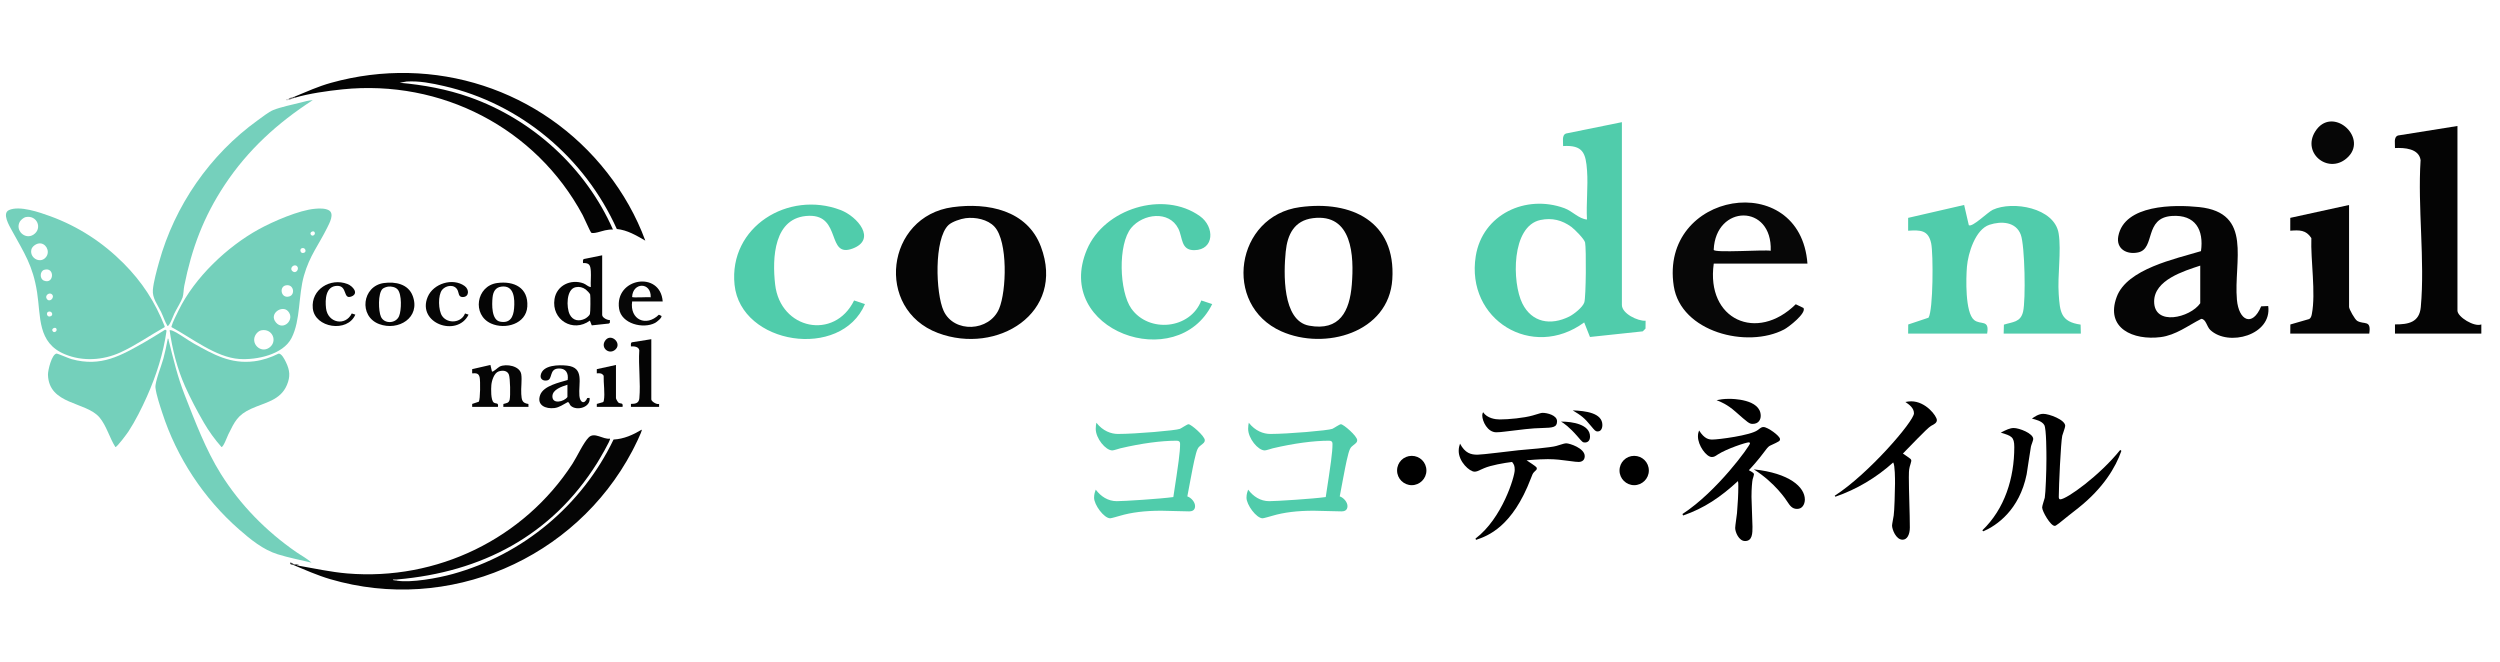 <?xml version="1.0" encoding="UTF-8"?>
<svg id="_レイヤー_1" xmlns="http://www.w3.org/2000/svg" width="800" height="212" version="1.1" viewBox="0 0 800 212">
  <!-- Generator: Adobe Illustrator 29.1.0, SVG Export Plug-In . SVG Version: 2.1.0 Build 142)  -->
  <defs>
    <style>
      .st0 {
        fill: #6f6e6e;
      }

      .st1 {
        fill: #75d0bc;
      }

      .st2 {
        fill: #050505;
      }

      .st3 {
        fill: #060606;
      }

      .st4 {
        fill: #3c3c3d;
      }

      .st5 {
        fill: #74d0bb;
      }

      .st6 {
        fill: #030303;
      }

      .st7 {
        fill: #50ccab;
      }

      .st8 {
        fill: #040404;
      }

      .st9 {
        fill: #070707;
      }
    </style>
  </defs>
  <g>
    <path class="st5" d="M100.821,66.802c1.34-.111,3.187-.197,4.392.479,1.906,1.068.227,4.091-.485,5.536-2.74,5.557-5.645,8.994-7.456,15.36-1.848,6.497-1.051,14.235-3.979,19.986-2.714,5.329-11.2,7.082-16.694,6.713-7.482-.503-15.222-6.707-21.671-10.169-.134-.137-.035-.25-.004-.384.254-1.108,1.677-3.883,2.25-5.054,5.123-10.466,15.504-20.332,25.66-25.914,4.531-2.491,12.916-6.135,17.988-6.553ZM100.64,74.249c-.336-.533-1.588.012-1.23.737.464.942,1.76.103,1.23-.737ZM96.578,79.425c-.871.297-.425,2.03.83,1.412.78-.384.228-1.773-.83-1.412ZM95.062,85.196c-.927-.928-2.603.606-1.48,1.576,1.166,1.006,2.284-.771,1.48-1.576ZM91.41,91.325c-2.177.491-1.489,4.358,1.216,3.516,1.939-.603,1.36-4.097-1.216-3.516ZM92.173,99.587c-1.868-2.087-6.239.758-3.878,3.592,2.364,2.839,6.234-.959,3.878-3.592ZM83.552,105.71c-.617.128-1.29.72-1.641,1.234-1.943,2.847,1.402,6.215,4.172,4.364,2.9-1.938,1.152-6.362-2.532-5.598Z"/>
    <path class="st5" d="M39.586,84.304c5.914,5.952,10.033,12.311,13.128,20.15l-.061.253c-4.714,2.632-9.239,5.853-14.167,8.086-5.555,2.517-12.016,2.927-17.708.577-8.859-3.658-7.678-11.981-8.912-19.847-1.342-8.553-4.097-12.54-8.054-19.747-.853-1.553-3.244-5.506-.928-6.554,3.36-1.52,9.818.734,13.188,1.963,8.941,3.263,16.826,8.39,23.513,15.12ZM8.203,69.473c-.595.123-1.531.898-1.836,1.422-1.635,2.802,1.669,5.967,4.368,4.176,2.943-1.952,1.144-6.36-2.532-5.598ZM12.428,77.902c-.984.139-2.198,1.004-2.405,2.021-.57,2.805,3.152,4.68,4.837,2.15,1.224-1.838-.315-4.471-2.432-4.171ZM14.142,86.341c-1.391.418-1.528,2.867-.086,3.457,3.289,1.345,3.571-4.503.086-3.457ZM16.645,94.208c-.82-.82-2.393.323-1.692,1.403.899,1.385,2.681-.413,1.692-1.403ZM15.478,99.747c-.876.296-.42,2.037.831,1.413.841-.42.251-1.779-.831-1.413ZM18.006,105.117c-.336-.533-1.588.012-1.23.737.464.942,1.76.103,1.23-.737Z"/>
    <path class="st2" d="M126.935,185.807c4.689.754,13.206-.819,17.915-2.121,22.546-6.232,41.372-21.985,51.487-43.035,3.322-.177,6.206-1.487,9.012-3.16.281.361-2.597,6.015-3.033,6.839-18.257,34.568-58.792,52.122-96.663,40.996-4.063-1.194-8.145-3.008-11.696-4.505l.192-.192c.223.065.672-.031.959,0v.383c.124.022.268-.02.383,0,5.162.891,10.398,2.054,15.627,2.491,28.693,2.399,56.479-11.071,72.072-35.101,1.489-2.294,3.463-6.694,5.189-8.423,1.857-1.861,4.508.703,6.81.388.363.341-3.635,7.041-4.138,7.844-14.548,23.209-36.95,34.872-63.925,37.211-.44.038-.899-.03-1.341.002v.188c.384.057.766.132,1.149.194Z"/>
    <path class="st5" d="M54.271,105.666c.334-.046.598.022.904.149,1.973.819,4.8,2.971,6.827,4.101,6.328,3.528,11.768,6.661,19.373,5.694,2.695-.343,5.321-1.228,7.742-2.437.973-.161,1.987,1.904,2.38,2.717,1.267,2.62,1.453,4.596.324,7.291-2.097,5.006-7.126,5.624-11.517,7.655-4.286,1.983-5.204,4.065-7.218,8.12-.318.64-1.63,4.211-2.213,4.087-2.14-2.415-4.011-5.009-5.637-7.796-2.066-3.541-4.349-7.884-6.016-11.623-2.534-5.684-4.059-11.8-4.95-17.959Z"/>
    <path class="st5" d="M52.854,105.491l.448.289c-1.025,7.334-3.284,14.373-6.284,21.106-1.614,3.622-3.729,7.86-5.898,11.166-.458.698-3.714,5.114-4.198,5.002-1.851-2.896-2.863-6.866-5.09-9.486-4.344-5.108-16.165-3.97-16.483-13.623-.046-1.386,1.199-6.655,2.788-6.807.254-.024,3.922,1.558,4.735,1.781,9.508,2.609,15.757-1.081,23.666-5.577,2.139-1.216,4.214-2.571,6.317-3.85Z"/>
    <path class="st1" d="M100.093,32.044c-11.252,7.269-20.769,15.919-28.189,27.122-6.757,10.202-10.546,20.312-12.941,32.307-.224,1.123-.211,2.709-.528,3.69-.421,1.301-1.924,3.663-2.604,5.065-.301.621-1.603,4.238-2.229,4.095-.857-1.401-1.338-3.005-2.043-4.478-1.123-2.347-2.869-4.447-2.642-7.089.221-2.565,1.253-6.257,1.956-8.797,5.038-18.181,16.315-34.477,31.601-45.473,1.32-.95,3.545-2.697,4.968-3.277,2.255-.918,6.247-1.77,8.735-2.385,1.287-.318,2.578-.721,3.915-.78Z"/>
    <path class="st5" d="M99.709,180.053c-3.561-.855-7.343-1.59-10.836-2.679-4.712-1.469-8.685-4.738-12.366-7.957-11.308-9.892-19.957-23.022-24.59-37.339-.736-2.275-1.9-5.705-2.168-8.009-.212-1.825,1.958-7.15,2.548-9.353.562-2.097.999-4.234,1.399-6.367.293-.047.226.359.282.576,1.55,6.113,2.803,11.566,5.133,17.493,3.323,8.453,6.74,17.543,11.567,25.244,6.207,9.903,14.504,18.348,24.099,24.983,1.627,1.125,3.513,2.107,4.931,3.407Z"/>
    <path class="st8" d="M192.697,81.699v19.077c0,.894,1.648,1.698,2.475,1.646l-.01.819-.287.288-5.51.587-.603-1.52c-5.422,3.976-12.374-.29-11.318-6.911.699-4.381,5.239-6.478,9.248-5.011.864.316,1.483,1.104,2.36,1.185-.092-1.66.125-3.442.009-5.087-.13-1.834-.408-2.705-2.501-2.58.024-.421-.169-1.152.32-1.312l5.817-1.181ZM184.209,91.905c-3.072.633-2.984,6.538-1.9,8.714.999,2.004,2.967,2.323,4.889,1.369.483-.24,1.421-.973,1.579-1.489.177-.577.21-5.565.081-6.237-.068-.354-1.097-1.388-1.434-1.634-.969-.706-2.011-.971-3.215-.723Z"/>
    <path class="st2" d="M151.092,130.206l.009-.95,2.118-.708c.494-.788.506-6.673.28-7.746-.296-1.41-1.119-1.409-2.408-1.331l.002-1.342,5.844-1.346.486,2.11c.369.256,1.962-1.354,2.508-1.608,2.051-.954,6.446-.228,6.87,2.485.287,1.837-.132,4.373.004,6.323.129,1.839.208,2.886,2.286,3.177l.023.937h-8.053l.025-.933c.922-.298,1.735-.232,2.001-1.355.288-1.214.189-6.887-.239-8.031-.507-1.359-2.028-1.442-3.269-1.037-1.477.481-2.231,2.984-2.349,4.361-.102,1.189-.201,4.805.745,5.576.676.551,1.626-.102,1.361,1.419h-8.244Z"/>
    <path class="st2" d="M187.935,127.363l.735-.033c.412,3.04-4.154,4.273-6.044,2.498-.374-.351-.448-1.147-.946-1.158-1.384.7-2.645,1.702-4.241,1.904-2.819.356-5.801-.898-4.58-4.197,1.087-2.937,6.134-3.964,8.795-4.777.311-2.199-.571-3.844-3.044-3.67-2.908.205-1.701,3.4-3.497,3.8-1.211.269-2.337-.372-2.086-1.691.631-3.314,5.833-3.309,8.431-3.038,5.657.59,3.592,5.664,3.946,9.666.192,2.175,1.604,2.9,2.531.696ZM181.577,123.112c-1.713.564-4.806,1.5-4.811,3.738-.006,2.615,3.76,1.699,4.811.192v-3.93Z"/>
    <path class="st2" d="M122.862,90.568c3.663-.496,7.773.308,9.203,4.119,2.602,6.936-4.587,11.33-10.741,9.015-6.628-2.493-5.445-12.188,1.537-13.134ZM124.204,91.719c-.503.065-1.409.366-1.779.712-1.531,1.435-1.346,7.137-.512,8.956,1.078,2.349,4.779,2.185,5.792-.224.777-1.847.924-7.013-.474-8.546-.714-.783-2.019-1.03-3.028-.899Z"/>
    <path class="st2" d="M159.099,90.568c5.405-.732,10.025,1.511,9.639,7.531-.358,5.577-7.041,7.451-11.579,5.43-6.186-2.756-4.785-12.05,1.94-12.961ZM160.441,91.719c-1.932.25-2.65,1.695-2.828,3.498-.215,2.184-.383,7.197,2.439,7.718,3.191.59,4.231-1.494,4.458-4.272.246-3.007.069-7.48-4.069-6.945Z"/>
    <path class="st8" d="M208.419,108.541v19.269c0,.653,1.759,1.739,2.492,1.439v.958s-9.01,0-9.01,0v-.959c1.422.009,2.548-.221,2.693-1.811.443-4.86-.34-10.402-.021-15.335-.181-1.21-1.67-1.305-2.673-1.258.026-.426-.172-1.146.321-1.311l6.199-.991Z"/>
    <path class="st9" d="M212.062,96.462h-9.778c-.828,5.857,4.508,8.236,8.558,4.239l.808.389c.319.549-1.556,1.998-2.019,2.241-3.856,2.022-10.778.274-11.519-4.518-1.529-9.881,13.211-12.329,13.95-2.351ZM208.228,95.12c.189-4.927-5.747-4.857-5.949-.101.032.354,5.323-.034,5.949.101Z"/>
    <path class="st3" d="M148.807,100.306l1.135.377c-3.633,7.39-16.654,2.779-13.071-5.693,1.802-4.26,7.989-6.204,11.794-3.481,1.55,1.11,1.514,3.513-.577,3.548-1.435.024-1.212-1.324-1.68-2.249-.976-1.931-3.686-1.543-4.904-.087-1.425,1.702-1.263,6.661.004,8.438,1.835,2.573,6.154,2.15,7.3-.853Z"/>
    <path class="st3" d="M112.57,100.306l1.135.377c-2.502,5.87-12.967,4.26-13.61-2.018-.62-6.051,5.627-9.868,11.059-7.799,1.779.678,3.804,3.074,1.26,4.024-2.732,1.021-1.136-3.504-4.547-3.418-3.701.093-3.852,4.422-3.535,7.175.543,4.703,6.192,5.843,8.239,1.659Z"/>
    <path class="st2" d="M197.107,116.785v10.641c0,.219.599,1.303.85,1.451.72.426,1.486-.149,1.259,1.329h-8.244l.009-.95,1.97-.57c.185-.112.236-.331.275-.531.426-2.193-.138-5.616-.053-7.915-.561-.865-1.242-.844-2.201-.77l.002-1.342,6.135-1.343Z"/>
    <path class="st3" d="M197.042,111.735c-1.932,1.998-4.921-.286-3.473-2.61,1.72-2.761,5.492.522,3.473,2.61Z"/>
    <path class="st0" d="M93.766,31.083v.383c-.474.143-.946.495-1.534.382.26-.633,1.094-.589,1.534-.765Z"/>
    <path class="st4" d="M94.149,180.631l-.192.192c-.338-.142-1.2-.009-1.149-.766.479-.168,1.245.546,1.341.574Z"/>
    <path class="st0" d="M127.126,185.424l-.192.383c-.384-.062-.765-.137-1.149-.194v-.188c.442-.032.901.036,1.341-.002Z"/>
    <path class="st4" d="M94.341,30.891v.383c-.191.058-.38.133-.575.192v-.383c.217-.087.429-.132.575-.192Z"/>
    <path class="st4" d="M95.108,180.631c.125.013.257-.017.383,0v.383c-.116-.02-.259.022-.383,0v-.383Z"/>
    <rect class="st0" x="91.658" y="31.852" width=".381" height=".188"/>
    <path class="st6" d="M94.341,30.891c3.967-1.63,7.415-3.224,11.615-4.394,32.879-9.164,67.456,2.023,88.351,28.764,5.127,6.562,9.319,13.915,12.19,21.744-2.876-1.655-5.715-3.381-9.119-3.725-10.301-22.879-30.749-40.096-55.295-45.745-3.972-.914-7.881-1.692-11.993-1.443l-2.196.389c7.654.695,15.094,2.042,22.339,4.6,20.234,7.143,37.26,22.717,45.914,42.374-.852-.048-1.7.089-2.53.25-.939.182-3.836,1.274-4.47.712-.248-.22-2.238-4.748-2.677-5.566-15.003-27.924-45.277-43.501-76.885-40.257-4.662.478-10.813,1.339-15.244,2.682v-.383Z"/>
  </g>
  <g>
    <g>
      <path class="st7" d="M384.323,142.447c-1.001.791-1.265,1.002-2.162,4.956-.422,1.793-1.898,9.807-2.213,11.441,1.265.422,2.478,1.845,2.478,3.11,0,1.476-1.16,1.687-1.898,1.687-1.424,0-7.644-.211-8.91-.211-5.273,0-9.542.528-13.286,1.634-.528.158-2.741.791-3.058.791-2.004,0-5.167-4.323-5.167-6.59,0-1.213.317-1.951.528-2.583,1.634,2.162,3.901,3.691,6.749,3.691,2.215,0,13.919-.737,18.084-1.318,1.634-10.65,2.162-14.288,2.162-17.029,0-.686-.316-1.002-1.107-1.002-4.956,0-11.23.843-17.979,2.425-.422.105-2.162.685-2.583.685-2.162,0-5.325-3.849-5.325-6.907,0-.896.106-1.424.211-1.95,2.056,2.636,4.692,3.585,6.907,3.585,5.588,0,18.558-1.108,19.823-1.634.422-.158,2.321-1.476,2.742-1.476.843,0,5.219,3.795,5.219,5.113,0,.686-.422.949-1.213,1.582h-.002Z"/>
      <path class="st7" d="M433.093,142.447c-1.001.791-1.265,1.002-2.162,4.956-.422,1.793-1.898,9.807-2.213,11.441,1.265.422,2.478,1.845,2.478,3.11,0,1.476-1.16,1.687-1.898,1.687-1.424,0-7.644-.211-8.91-.211-5.273,0-9.542.528-13.286,1.634-.528.158-2.741.791-3.058.791-2.004,0-5.167-4.323-5.167-6.59,0-1.213.317-1.951.528-2.583,1.634,2.162,3.901,3.691,6.749,3.691,2.215,0,13.919-.737,18.084-1.318,1.634-10.65,2.162-14.288,2.162-17.029,0-.686-.317-1.002-1.107-1.002-4.956,0-11.23.843-17.979,2.425-.422.105-2.162.685-2.583.685-2.162,0-5.325-3.849-5.325-6.907,0-.896.106-1.424.211-1.95,2.056,2.636,4.692,3.585,6.907,3.585,5.588,0,18.558-1.108,19.823-1.634.422-.158,2.321-1.476,2.742-1.476.843,0,5.219,3.795,5.219,5.113,0,.686-.422.949-1.213,1.582h-.002Z"/>
      <path d="M451.759,155.258c-2.53,0-4.692-2.056-4.692-4.692s2.109-4.692,4.692-4.692,4.692,2.056,4.692,4.692-2.162,4.692-4.692,4.692Z"/>
      <path d="M505.22,147.824c-.58,0-1.212-.052-3.48-.369-2.004-.263-3.849-.528-6.432-.528-.843,0-3.322.052-6.801.369,2.952,1.951,3.269,2.162,3.269,2.583,0,.369-.052.422-.896,1.213-.369.369-.58.843-1.002,2.004-5.904,15.5-13.761,18.399-17.556,19.665l-.158-.422c8.54-6.433,12.548-19.824,12.548-21.933,0-1.476-.263-1.793-.843-2.584-2.53.317-6.801,1.054-8.963,2.004-2.162,1.002-2.425,1.108-3.058,1.108-1.581,0-5.062-3.163-5.062-6.644,0-1.002.211-1.687.422-2.319,1.634,3.058,3.48,3.532,5.588,3.532,1.581,0,11.018-1.213,13.128-1.424,2.109-.158,10.649-.896,12.073-1.371,2.425-.739,2.689-.843,3.269-.843.949,0,5.853,1.53,5.853,4.112,0,1.74-1.582,1.845-1.899,1.845v.002ZM493.516,136.963c-3.321.052-6.906.527-12.074,1.16-.896.105-1.74.211-2.636.211-2.794,0-4.482-3.532-4.482-5.377,0-.369.052-.633.263-1.054,1.318,1.95,3.901,2.319,5.324,2.319,2.847,0,7.803-.474,10.545-1.265,2.478-.739,2.741-.843,3.215-.843,1.371,0,4.586.739,4.586,2.689,0,2.003-1.424,2.056-4.745,2.162h.002ZM507.172,141.602c-.685,0-.843-.158-2.319-1.898-2.689-3.11-4.429-4.271-5.325-4.797,3.691,0,9.279.896,9.279,4.797,0,1.371-.791,1.898-1.634,1.898h0ZM511.232,138.07c-.686,0-.949-.369-2.056-1.687-2.215-2.742-3.216-3.427-5.904-5.062,4.06.158,9.49.791,9.49,4.692,0,.527-.158,2.056-1.528,2.056h-.001Z"/>
      <path d="M522.937,155.258c-2.53,0-4.692-2.056-4.692-4.692s2.109-4.692,4.692-4.692,4.692,2.056,4.692,4.692-2.162,4.692-4.692,4.692Z"/>
      <path d="M566.541,142.551c-.475.211-.845.528-1.582,1.53-2.583,3.48-4.534,5.536-5.324,6.379,1.475.843,1.634.949,1.634,1.371,0,.263-.369,1.318-.422,1.53-.16.685-.369,2.9-.369,5.641,0,1.53.316,8.172.316,9.543,0,2.056,0,4.586-2.372,4.586-2.004,0-3.164-2.9-3.164-4.165,0-.739.528-4.06.58-4.745.263-3.058.423-6.115.423-8.488,0-.949,0-1.213-.106-1.793-5.536,5.114-10.809,8.699-17.556,11.018l-.211-.474c11.178-7.275,21.616-21.879,21.616-22.618,0-.105-.106-.316-.368-.316-.897,0-7.118,2.056-9.965,3.901-.845.58-1.213.791-1.898.791-1.74,0-4.429-3.691-4.429-6.59,0-.896.158-1.371.369-1.898,1.739,2.742,3.163,2.9,4.27,2.9,1.898,0,12.179-1.318,14.446-3.004,1.107-.843,1.319-1.002,1.898-1.002,1.319,0,5.273,2.847,5.273,3.849,0,.633-.105.685-3.057,2.056v-.003ZM560.847,135.645c-1.054,0-1.476-.369-5.483-3.901-2.689-2.372-4.745-3.163-6.064-3.691,1.054-.211,2.267-.422,4.06-.422.739,0,10.07,0,10.07,5.431,0,1.16-.633,2.583-2.583,2.583ZM575.03,162.85c-1.582,0-2.321-1.16-3.058-2.267-.369-.58-3.901-6.064-10.756-10.387,11.389,1.213,16.343,5.641,16.343,9.701,0,.263-.105,2.952-2.53,2.952h.001Z"/>
      <path d="M617.947,136.277c-1.265.686-7.592,7.486-9.016,8.857.685.474,1.424.949,2.11,1.476.369.263.58.422.58.896,0,.158-.474,1.74-.528,1.898-.263,1.002-.263,2.215-.263,3.321,0,4.482.317,11.652.317,16.08,0,2.215-.843,3.901-2.319,3.901-2.162,0-3.374-3.374-3.374-4.534,0-.474.474-2.742.528-3.216.21-1.213.422-7.961.422-10.227,0-1.476,0-5.853-.581-6.749-5.376,4.851-11.651,8.594-18.505,10.966l-.21-.316c10.913-7.012,25.359-23.883,25.359-26.361,0-1.74-1.53-2.794-2.742-3.638.633-.105,1.107-.211,1.845-.211,4.692,0,8.225,4.745,8.225,6.01,0,.896-.843,1.319-1.845,1.845h-.001Z"/>
      <path d="M649.899,142.921c-.211.949-1.108,7.434-1.371,8.857-2.319,11.441-9.596,16.397-13.865,18.242l-.317-.316c7.171-6.855,10.228-16.713,10.228-26.625,0-3.321-.896-3.585-4.323-4.64,1.845-.949,2.952-1.476,4.165-1.476,1.687,0,6.221,1.687,6.221,3.532,0,.422-.685,2.056-.737,2.425h0ZM665.084,162.533c-1.001.791-5.324,4.165-6.168,4.903-1.001.791-1.213.843-1.422.843-1.319,0-4.007-4.64-4.007-5.905,0-.528.739-2.636.843-3.11.263-1.476.528-8.488.528-12.337,0-1.845,0-9.753-.685-10.913-.737-1.319-2.952-1.793-3.954-2.056.737-.528,2.11-1.53,3.638-1.53,1.845,0,7.012,1.898,7.012,3.849,0,.528-.843,2.689-.949,3.163-.475,2.267-1.107,16.292-1.107,19.56,0,.422.105.791.474.791,2.004,0,12.548-7.54,19.19-15.817l.369.317c-1.845,5.273-5.799,11.915-13.761,18.242h-.001Z"/>
    </g>
    <g>
      <path class="st7" d="M519.006,39.094v58.496c0,2.74,5.054,5.207,7.588,5.047l-.03,2.512-.879.884-16.895,1.8-1.849-4.66c-16.624,12.193-37.944-.888-34.704-21.192,2.144-13.435,16.064-19.865,28.358-15.365,2.65.97,4.546,3.386,7.237,3.633-.283-5.091.384-10.555.026-15.6-.398-5.623-1.25-8.295-7.669-7.911.074-1.291-.517-3.531.98-4.022l17.836-3.623ZM492.978,70.388c-9.418,1.941-9.149,20.048-5.825,26.72,3.062,6.144,9.098,7.124,14.99,4.197,1.48-.735,4.357-2.984,4.842-4.564.543-1.768.643-17.063.249-19.126-.208-1.086-3.363-4.256-4.397-5.009-2.971-2.166-6.168-2.978-9.859-2.217Z"/>
      <path class="st2" d="M304.868,66.29c11.233-1.521,23.836.944,28.22,12.629,7.98,21.269-14.066,34.741-32.934,27.643-20.323-7.645-16.695-37.373,4.714-40.272ZM308.983,69.819c-1.541.201-4.322,1.121-5.456,2.185-4.695,4.401-4.129,21.883-1.569,27.462,3.306,7.204,14.653,6.7,17.761-.687,2.383-5.665,2.832-21.504-1.453-26.204-2.19-2.402-6.191-3.158-9.284-2.756Z"/>
      <path class="st2" d="M415.981,66.289c16.573-2.244,30.741,4.634,29.557,23.092-1.097,17.1-21.591,22.848-35.504,16.649-18.967-8.451-14.671-36.95,5.947-39.742ZM420.097,69.819c-5.923.766-8.126,5.196-8.671,10.727-.661,6.695-1.174,22.069,7.479,23.667,9.785,1.808,12.975-4.581,13.671-13.1.754-9.221.21-22.935-12.478-21.295Z"/>
      <path class="st9" d="M578.384,84.362h-29.983c-2.539,17.958,13.823,25.254,26.243,12.997l2.478,1.193c.98,1.684-4.771,6.125-6.191,6.87-11.823,6.201-33.048.84-35.323-13.852-4.689-30.299,40.51-37.805,42.776-7.208ZM566.628,80.246c.579-15.109-17.622-14.892-18.241-.311.099,1.087,16.323-.105,18.241.311Z"/>
      <path class="st7" d="M384.422,96.148l3.481,1.157c-11.139,22.659-51.067,8.521-40.081-17.457,5.524-13.062,24.497-19.024,36.163-10.674,4.754,3.402,4.642,10.772-1.769,10.879-4.401.073-3.718-4.06-5.152-6.897-2.994-5.922-11.301-4.73-15.037-.268-4.369,5.218-3.873,20.425.013,25.875,5.627,7.891,18.871,6.594,22.383-2.615Z"/>
      <path class="st7" d="M273.308,96.148l3.481,1.157c-7.671,18.001-39.76,13.062-41.733-6.189-1.902-18.555,17.254-30.257,33.91-23.915,5.456,2.078,11.664,9.425,3.862,12.34-8.377,3.131-3.484-10.744-13.943-10.481-11.348.285-11.813,13.559-10.838,22,1.665,14.421,18.987,17.917,25.262,5.088Z"/>
      <g>
        <path class="st7" d="M610.602,106.751l.027-2.915,6.494-2.172c1.515-2.416,1.551-20.46.86-23.753-.908-4.325-3.43-4.32-7.383-4.081l.005-4.115,17.92-4.127,1.49,6.47c1.132.786,6.016-4.151,7.692-4.931,6.29-2.926,19.765-.699,21.066,7.62.881,5.633-.405,13.408.013,19.387.394,5.638.639,8.851,7.008,9.743l.071,2.872h-24.692l.076-2.862c2.828-.914,5.321-.711,6.136-4.154.882-3.722.578-21.117-.732-24.626-1.555-4.166-6.218-4.42-10.025-3.181-4.53,1.475-6.842,9.15-7.204,13.373-.313,3.647-.616,14.733,2.286,17.097,2.072,1.689,4.986-.311,4.173,4.352h-25.28Z"/>
        <path class="st2" d="M723.572,98.031l2.255-.101c1.263,9.323-12.738,13.103-18.532,7.661-1.148-1.078-1.372-3.518-2.901-3.551-4.244,2.145-8.111,5.22-13.005,5.839-8.644,1.092-17.787-2.755-14.045-12.869,3.332-9.007,18.808-12.156,26.969-14.648.955-6.743-1.75-11.788-9.334-11.253-8.918.629-5.214,10.427-10.723,11.652-3.713.826-7.166-1.141-6.397-5.186,1.934-10.162,17.885-10.147,25.852-9.315,17.346,1.81,11.014,17.369,12.1,29.641.59,6.67,4.919,8.893,7.76,2.133ZM704.078,84.999c-5.252,1.731-14.737,4.601-14.753,11.463-.019,8.02,11.529,5.211,14.753.589v-12.052Z"/>
        <path class="st8" d="M786.385,40.318v59.084c0,2.003,5.393,5.333,7.64,4.412l.003,2.936h-27.631l-.003-2.942c4.362.028,7.817-.679,8.262-5.554,1.359-14.902-1.041-31.895-.065-47.023-.555-3.711-5.121-4.001-8.197-3.856.081-1.305-.526-3.514.983-4.02l19.009-3.038Z"/>
        <path class="st2" d="M751.698,65.598v32.629c0,.673,1.837,3.994,2.606,4.449,2.208,1.307,4.557-.456,3.861,4.075h-25.28l.027-2.915,6.041-1.747c.568-.343.724-1.014.843-1.627,1.307-6.725-.423-17.22-.163-24.269-1.721-2.653-3.809-2.588-6.75-2.362l.005-4.115,18.811-4.118Z"/>
        <path class="st3" d="M751.499,50.113c-5.923,6.126-15.089-.877-10.65-8.004,5.273-8.465,16.842,1.6,10.65,8.004Z"/>
      </g>
    </g>
  </g>
</svg>